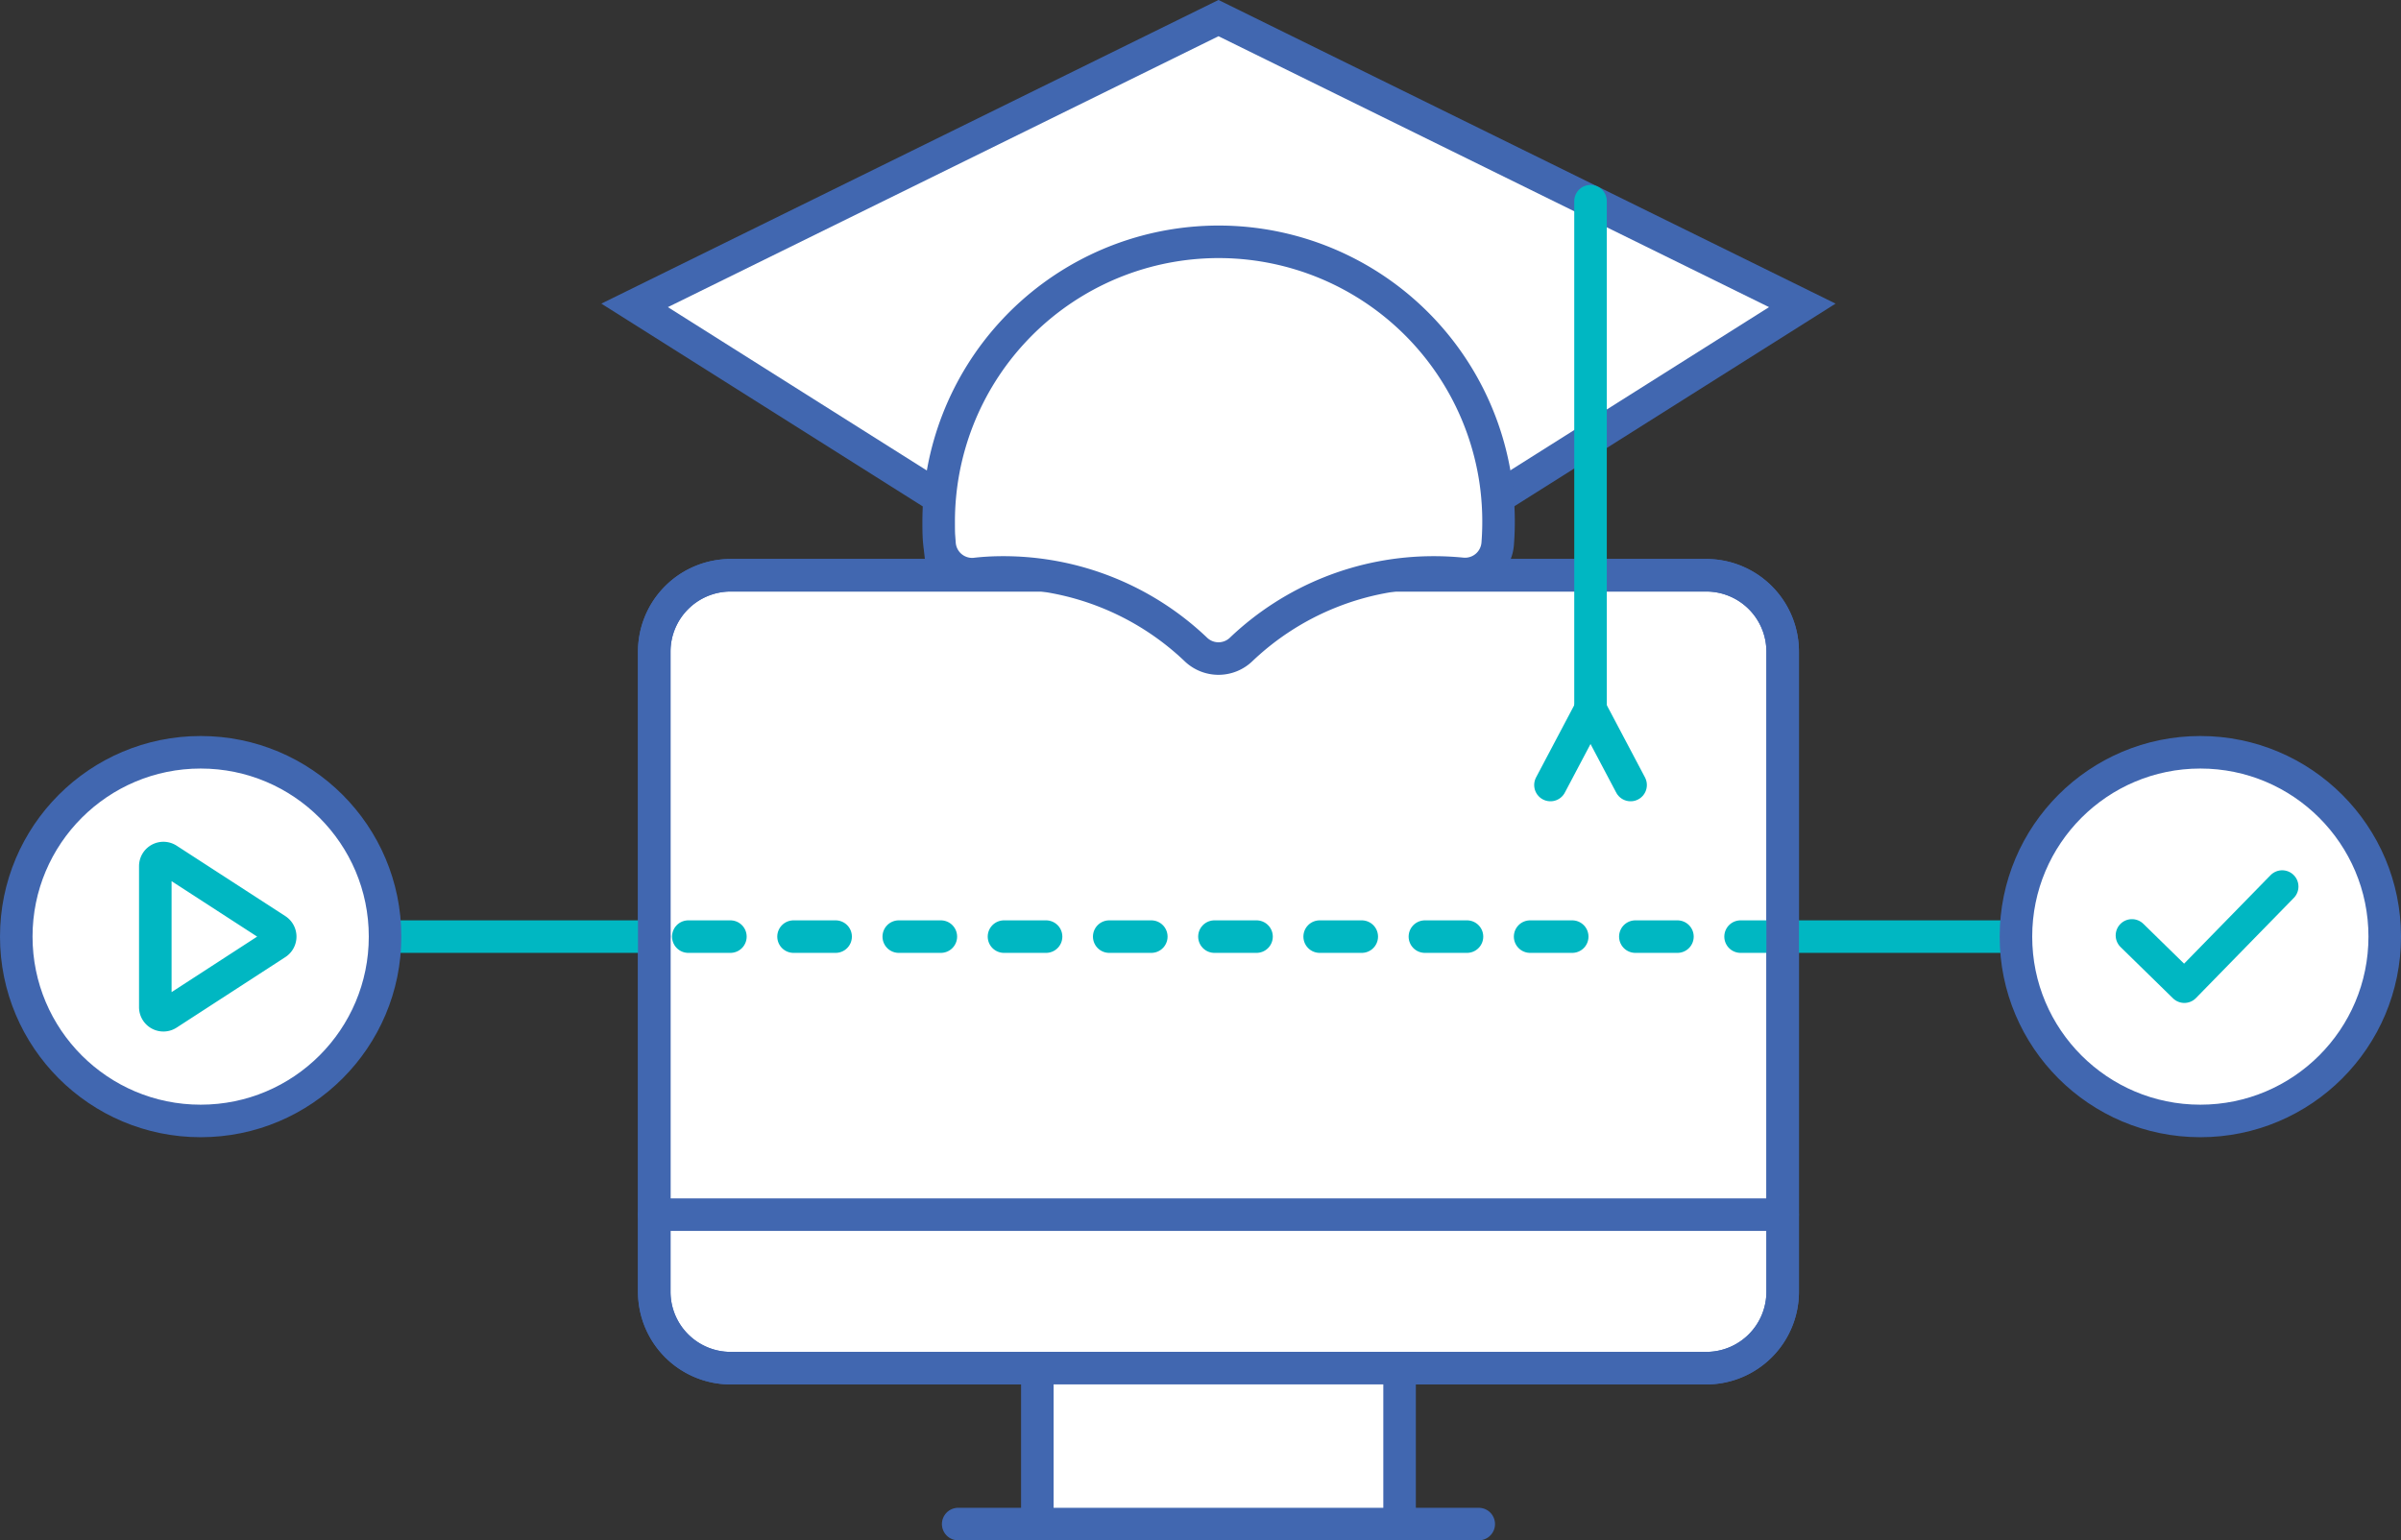 <?xml version="1.0" encoding="utf-8"?>
<svg xmlns="http://www.w3.org/2000/svg" viewBox="0 0 340.89 218.76"><rect x="0" y="0" width="340.89" height="218.76" fill="#333333" stroke="none"/><title>tech-expert</title><g id="Layer_5" data-name="Layer 5"><path d="M125.37,194.31H103.74a10.85,10.85,0,0,1-10.85-10.85V92.55A10.85,10.85,0,0,1,103.74,81.7H242.25A10.85,10.85,0,0,1,253.1,92.55v90.91a10.85,10.85,0,0,1-10.85,10.85H125.37Z" style="fill:#fff;stroke:#4167b0;stroke-linecap:round;stroke-miterlimit:10;stroke-width:4.62px"/><line x1="92.89" y1="133.02" x2="54.66" y2="133.02" style="fill:none;stroke:#00b7c2;stroke-linecap:round;stroke-linejoin:round;stroke-width:4.62px"/><line x1="253.1" y1="133.02" x2="92.89" y2="133.02" style="fill:none;stroke:#00b7c2;stroke-linecap:round;stroke-miterlimit:10;stroke-width:4.62px;stroke-dasharray:5.976,8.964"/><line x1="286.23" y1="133.02" x2="253.1" y2="133.02" style="fill:none;stroke:#00b7c2;stroke-linecap:round;stroke-linejoin:round;stroke-width:4.62px"/><circle cx="28.49" cy="133.02" r="26.18" style="fill:#fff;stroke:#4167b0;stroke-linecap:round;stroke-miterlimit:10;stroke-width:4.62px"/><path d="M212.74,70.6l43.15-27.23L173,2.57,90.1,43.37,133.25,70.6" style="fill:#fff;stroke:#4167b0;stroke-linecap:round;stroke-miterlimit:10;stroke-width:4.62px"/><path d="M125.37,194.31H103.74a10.85,10.85,0,0,1-10.85-10.85V92.55A10.85,10.85,0,0,1,103.74,81.7H242.25A10.85,10.85,0,0,1,253.1,92.55v90.91a10.85,10.85,0,0,1-10.85,10.85H125.37Z" style="fill:none;stroke:#4167b0;stroke-linecap:round;stroke-miterlimit:10;stroke-width:4.62px"/><line x1="136.04" y1="216.45" x2="209.95" y2="216.45" style="fill:#fff;stroke:#4167b0;stroke-linecap:round;stroke-miterlimit:10;stroke-width:4.62px"/><rect x="147.28" y="194.31" width="51.43" height="22.14" style="fill:#fff;stroke:#4167b0;stroke-linecap:round;stroke-miterlimit:10;stroke-width:4.62px"/><line x1="92.89" y1="172.51" x2="253.1" y2="172.51" style="fill:#fff;stroke:#4167b0;stroke-linecap:round;stroke-miterlimit:10;stroke-width:4.62px"/><path d="M142.4,81.3a39.61,39.61,0,0,1,27.39,10.94,4.64,4.64,0,0,0,6.42,0A39.59,39.59,0,0,1,203.59,81.3c1.35,0,2.67.07,4,.2a4.65,4.65,0,0,0,5.05-4.28,40.42,40.42,0,0,0-.32-9.09,39.75,39.75,0,0,0-79.05,6c0,1,0,2.08.12,3.11a4.65,4.65,0,0,0,5,4.29C139.73,81.37,141.06,81.3,142.4,81.3Z" style="fill:#fff;stroke:#4167b0;stroke-linecap:round;stroke-miterlimit:10;stroke-width:4.62px"/><line x1="225.82" y1="100.72" x2="220.13" y2="111.49" style="fill:#fff;stroke:#00b7c2;stroke-linecap:round;stroke-miterlimit:10;stroke-width:4.62px"/><circle cx="312.4" cy="133.02" r="26.18" style="fill:#fff;stroke:#4167b0;stroke-linecap:round;stroke-miterlimit:10;stroke-width:4.62px"/><line x1="225.82" y1="28.57" x2="225.82" y2="100.72" style="fill:#fff;stroke:#00b7c2;stroke-linecap:round;stroke-miterlimit:10;stroke-width:4.62px"/><line x1="225.82" y1="100.72" x2="231.51" y2="111.49" style="fill:#fff;stroke:#00b7c2;stroke-linecap:round;stroke-miterlimit:10;stroke-width:4.62px"/><polyline points="302.69 132.85 310.13 140.13 324.02 125.91" style="fill:#fff;stroke:#00b7c2;stroke-linecap:round;stroke-linejoin:round;stroke-width:4.62px"/><path d="M23.83,122.05l15.43,10a1.16,1.16,0,0,1,0,1.94L23.83,144a1.15,1.15,0,0,1-1.78-1V123A1.15,1.15,0,0,1,23.83,122.05Z" style="fill:#fff;stroke:#00b7c2;stroke-linecap:round;stroke-linejoin:round;stroke-width:4.62px"/></g></svg>